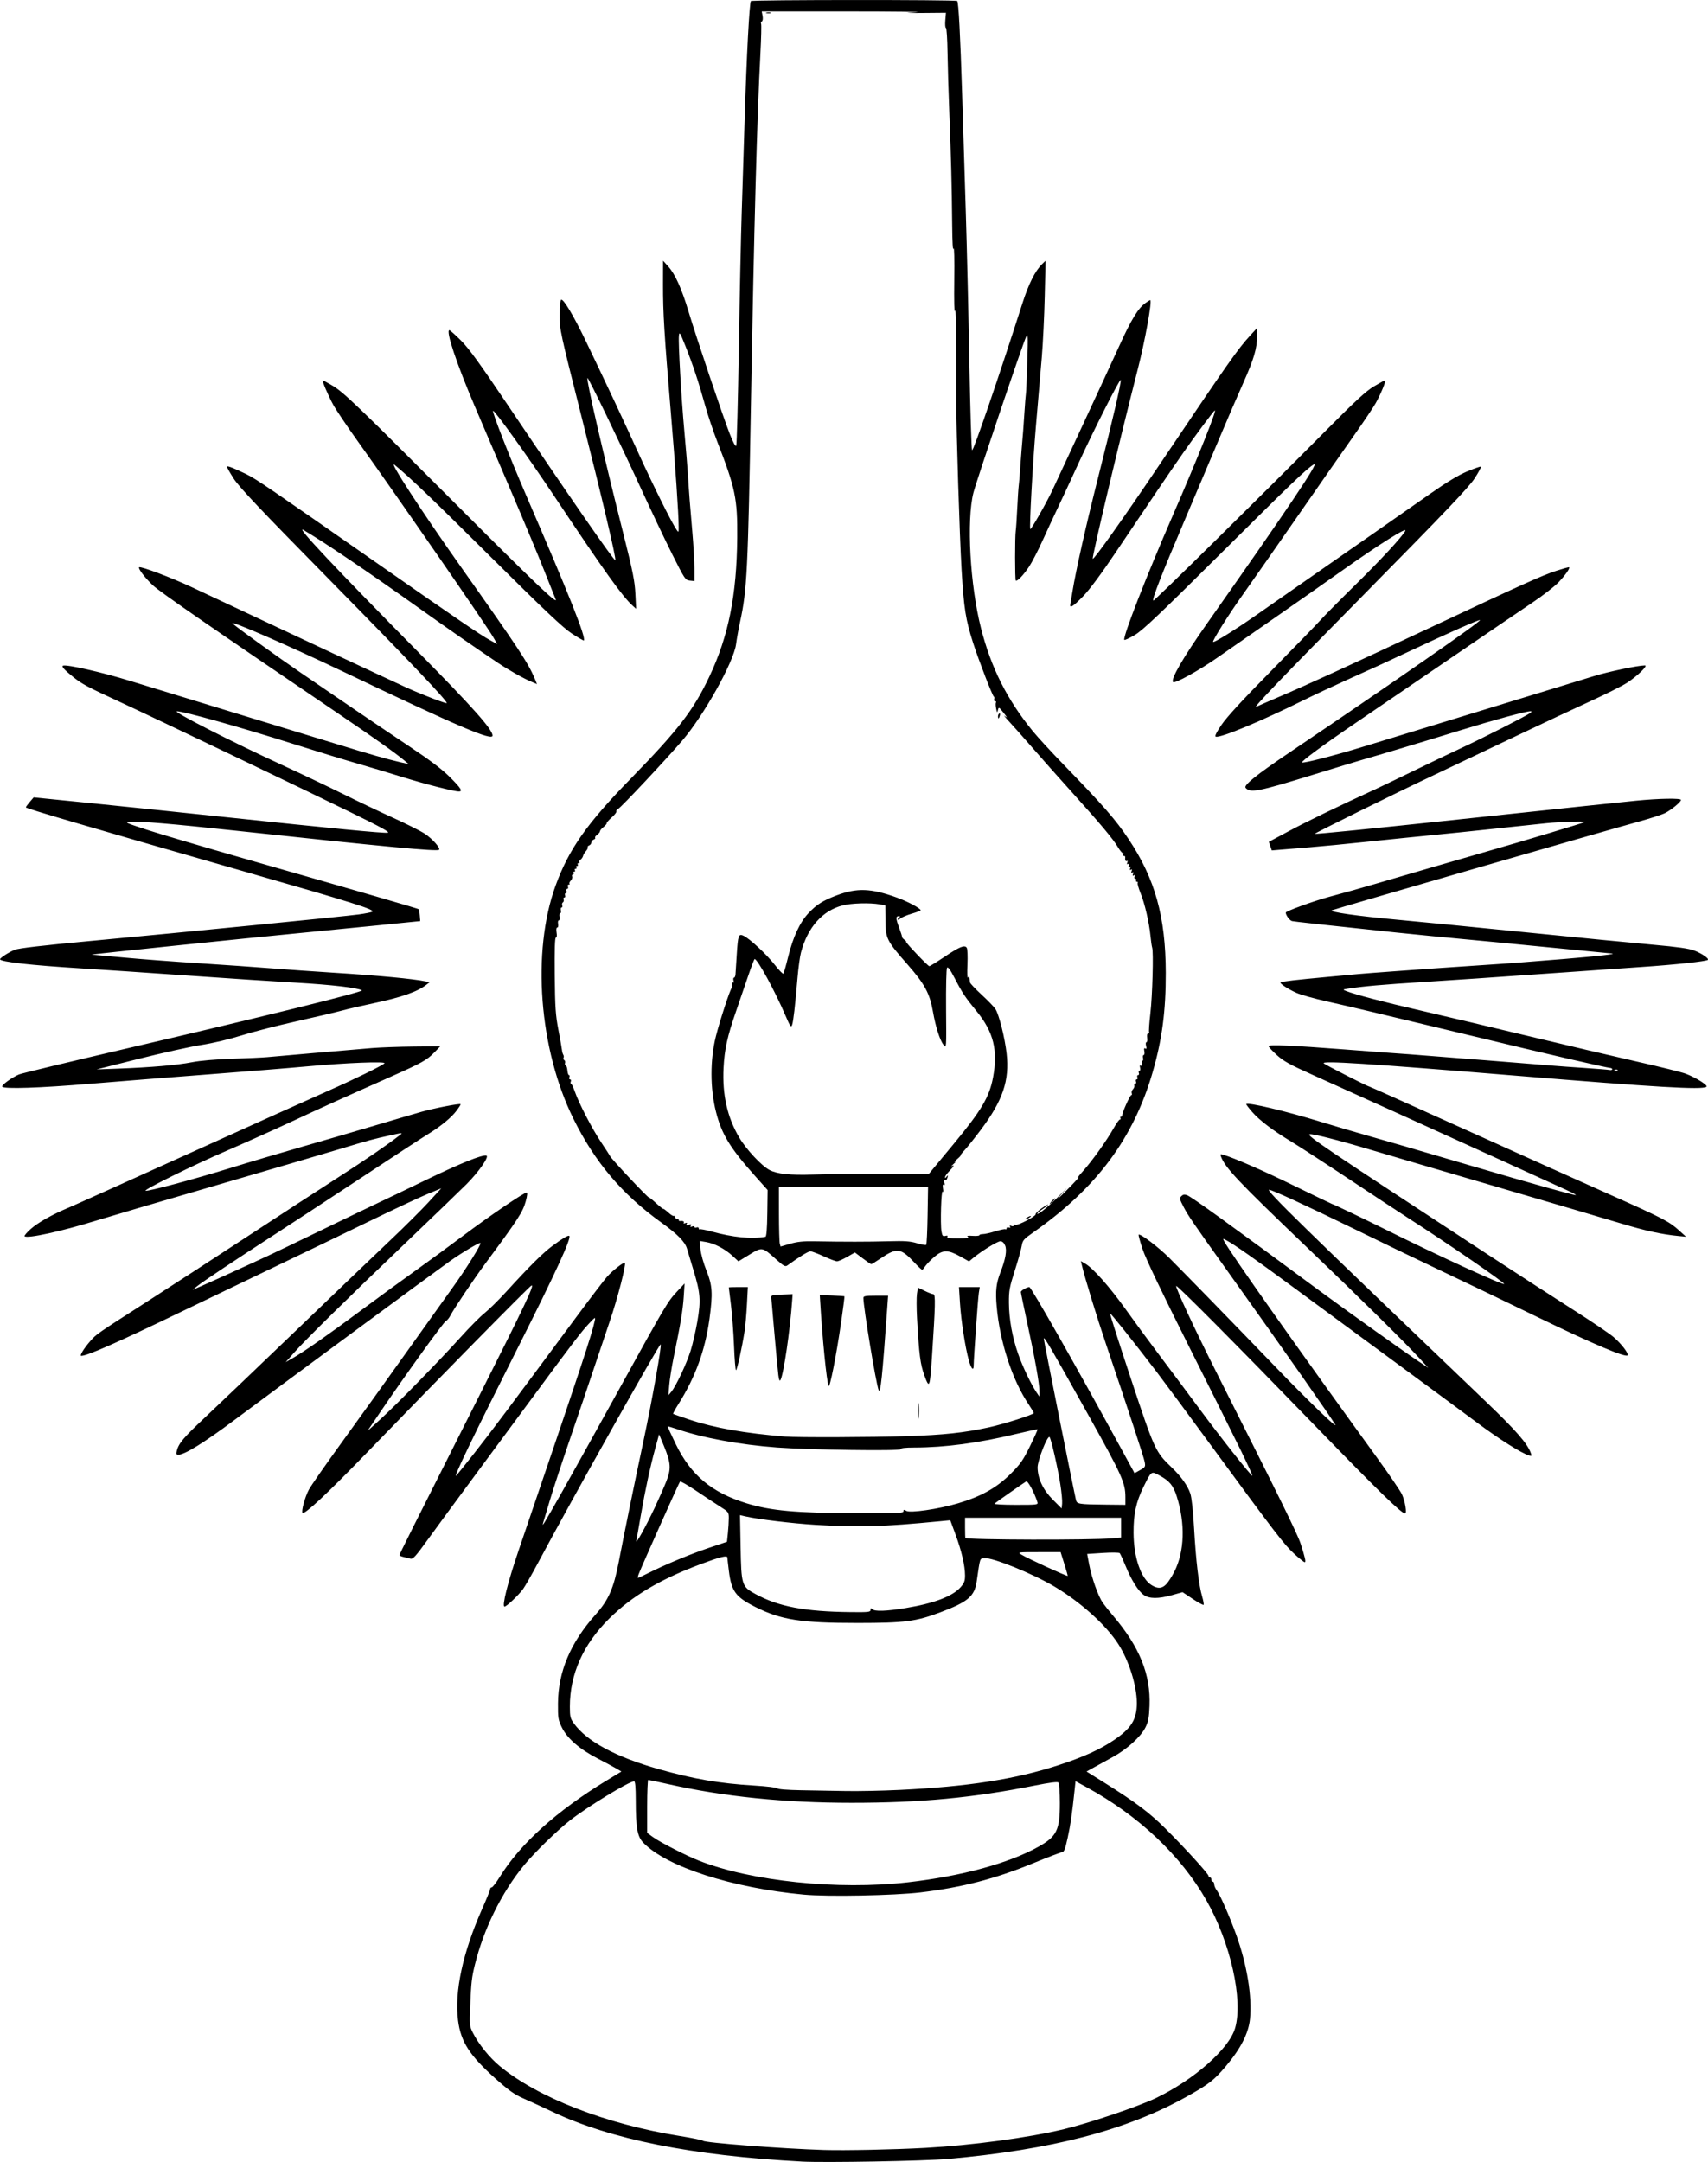 <?xml version="1.0" encoding="UTF-8"?>
<svg version="1.1" viewBox="0 0 1272.4 1609.8" xmlns="http://www.w3.org/2000/svg">
<path transform="translate(2.668 -164.4)" d="m594.66 1773.9c-81.582-4.323-142.7-16.557-186.26-37.284-6.969-3.316-16.419-7.656-21-9.644-6.627-2.877-10.84-5.846-20.624-14.537-19.539-17.356-26.177-27.625-28.203-43.628-2.737-21.628 3.503-50.5 17.95-83.049 3.262-7.349 5.938-13.963 5.946-14.696 9e-3 -0.733 0.544-1.333 1.192-1.333 0.647 0 3.323-3.48 5.947-7.733 15.21-24.659 42.628-49.378 79.711-71.865l10.936-6.632-3.463-2.072c-1.905-1.14-8.396-4.623-14.424-7.741-13.434-6.948-22.468-14.814-26.516-23.087-2.688-5.494-2.927-6.989-2.847-17.833 0.175-23.72 9.265-45.161 28.081-66.237 9.602-10.756 13.417-19.443 17.217-39.215 4.339-22.572 11.379-57.002 18.465-90.307 6.536-30.719 13.786-71.545 12.706-71.545-1.303 0-66.259 115.65-91.061 162.13-4.852 9.093-10.005 18.118-11.45 20.055-3.613 4.841-12.26 13.012-13.772 13.012-2.126 0 2.393-18.053 10.415-41.6 47.715-140.06 54.426-160.29 56.788-171.2 0.662-3.058 0.463-2.956-4.488 2.295-5.423 5.751-12.493 14.996-39.851 52.105-9.082 12.32-28.252 38.24-42.599 57.6-14.347 19.36-31.051 42.079-37.121 50.486-9.44 13.075-11.362 15.193-13.289 14.641-1.239-0.355-3.573-0.933-5.186-1.286-1.613-0.353-2.933-0.971-2.933-1.373 0-0.729 7.345-15.389 60.959-121.67 32.635-64.691 40.093-80.495 37.276-78.988-1.951 1.044-69.697 69.846-123.26 125.19-28.254 29.189-45.74 45.52-47.188 44.072-1.128-1.127 1.749-11.757 4.674-17.273 1.536-2.895 12.716-18.944 24.845-35.664 12.129-16.72 33.328-46.24 47.108-65.6 13.78-19.36 29.387-41.2 34.683-48.533 10.227-14.162 22.058-33.073 21.217-33.914-0.662-0.662-14.188 7.388-22.975 13.672-13.703 9.801-125.21 91.975-160.53 118.31-22.603 16.849-36.88 25.665-41.561 25.665-1.507 0-1.728-0.57-1.138-2.933 1.391-5.574 5.044-9.884 21.173-24.982 8.906-8.337 39.473-37.519 67.926-64.85 28.453-27.33 60.133-57.652 70.4-67.382 10.267-9.729 22.908-22.31 28.091-27.958l9.425-10.268-10.491 4.344c-5.77 2.389-25.131 11.453-43.024 20.142-17.893 8.689-44.053 21.302-58.133 28.029-14.08 6.727-51.04 24.482-82.133 39.455-47.587 22.916-70.019 32.802-74.431 32.802-1.413 0 2.022-5.645 6.589-10.829 4.826-5.477 3.937-4.859 43.842-30.465 15.547-9.976 48.667-31.486 73.6-47.801 24.933-16.315 55.413-36.131 67.733-44.035 19.656-12.611 36.812-24.369 45.333-31.068 2.654-2.087 2.623-2.087-6.561-0.085-12.838 2.798-15.747 3.588-39.305 10.684-11.44 3.446-53.2 15.687-92.8 27.203s-78.897 23.073-87.327 25.681c-25.922 8.021-51.404 13.579-53.297 11.624-0.39-0.403 1.684-2.847 4.608-5.432 5.475-4.839 16.129-10.823 28.283-15.886 3.813-1.588 44.613-19.935 90.667-40.771 46.053-20.836 91.795-41.421 101.65-45.746 19.43-8.528 41.178-19.126 42.885-20.899 1.527-1.586-28.738-0.388-57.6 2.28-12.907 1.193-46.027 3.875-73.6 5.96-27.573 2.085-67.085 5.215-87.803 6.955-37.654 3.163-64.591 4.049-65.756 2.163-0.697-1.128 7.237-6.894 12.527-9.105 1.913-0.799 38.748-9.666 81.855-19.705 100.24-23.342 175.23-41.869 173.58-42.884-3.114-1.924-22.702-4.2-49.339-5.733-15.84-0.911-52.08-3.293-80.533-5.293s-64.213-4.407-79.467-5.348c-37.256-2.3-60.28-4.89-60.259-6.78 0.011-1.04 6.423-5.171 10.961-7.061 2.731-1.138 20.649-3.228 55.467-6.472 72.475-6.751 190.61-18.421 200.77-19.832 4.693-0.652 9.185-1.534 9.982-1.96 2.83-1.512-12.848-6.438-99.688-31.321-112.68-32.288-158.3-45.684-158.27-46.472 0.016-0.348 1.336-2.162 2.933-4.029l2.905-3.396 41.067 4.133c22.587 2.273 68.427 7.028 101.87 10.565 79.65 8.426 117.22 12.045 120.73 11.63 2.166-0.255-4.354-3.871-26.939-14.938-35.017-17.159-145.58-70.013-171.66-82.064-25.329-11.701-28.949-13.63-35.674-19.006-6.567-5.25-8.924-7.889-7.502-8.401 2.883-1.037 29.256 4.968 50.11 11.41 13.2 4.078 48.72 14.937 78.933 24.132 30.213 9.195 64.053 19.522 75.2 22.95 24.068 7.401 36.989 11.093 46.367 13.248l6.901 1.585-3.167-2.645c-6.896-5.759-21.883-16.407-48.447-34.418-96.764-65.608-133.5-90.998-138.91-96.004-5.627-5.208-11.271-12.568-10.333-13.473 1.063-1.025 24.331 7.759 39.634 14.962 52.172 24.557 151.01 70.75 160.22 74.879 12.258 5.496 29.333 12.02 29.333 11.208 0-2.062-27.699-31.178-86.093-90.496-53.339-54.182-68.542-70.234-72.765-76.826-2.936-4.583-5.129-8.541-4.874-8.796 0.605-0.605 5.696 1.422 14.763 5.876 7.194 3.534 16.412 9.82 102.29 69.753 54.097 37.752 71.748 49.762 78.79 53.611l5.52 3.017-2.983-5.15c-5.132-8.862-71.006-104.09-101.37-146.54-7.786-10.885-15.847-22.885-17.914-26.667-3.799-6.952-8.522-18.076-7.673-18.076 0.253 0 3.474 1.766 7.156 3.924 8.151 4.777 19.157 15.334 91.552 87.819 57.864 57.935 76.678 75.896 74.745 71.352-0.6-1.409-4.504-11.202-8.677-21.762s-14.68-35.76-23.349-56c-8.67-20.24-21.301-49.76-28.069-65.6-13.757-32.196-22.064-57.067-19.06-57.067 0.479 0 4.337 3.447 8.575 7.659 5.865 5.83 14.233 17.358 35.037 48.267 44.718 66.437 79.194 116.17 79.985 115.38 0.854-0.854-9.934-46.61-25.55-108.37-15.451-61.105-16.046-63.859-15.99-73.999 0.032-5.793 0.516-10.991 1.077-11.551 1.47-1.47 9.301 11.578 18.693 31.15 16.635 34.663 27.679 58.179 39.129 83.315 10.979 24.101 24.76 51.754 28.337 56.861 1.419 2.026 1.516 1.894 1.501-2.072-0.037-10.015-2.404-44.63-5.835-85.304-4.88-57.85-5.891-74.392-5.838-95.448l0.044-17.618 3.834 4.267c5.19 5.776 9.966 16.365 15.152 33.6 5.923 19.681 25.635 78.187 30.636 90.926 2.602 6.629 4.369 9.874 4.88 8.962 0.44-0.787 1.304-33.063 1.921-71.726 0.616-38.663 1.591-84.455 2.166-101.76 0.575-17.307 1.567-48.747 2.205-69.867 1.387-45.953 3.535-86.64 4.634-87.738 0.997-0.997 152.71-1.062 153.7-0.065 1.005 1.005 2.298 25.479 3.652 69.137 0.628 20.24 1.853 59.6 2.722 87.467 0.869 27.867 2.084 78.941 2.699 113.5 0.616 34.557 1.511 63.532 1.99 64.388 0.77 1.376 19.66-53.722 37.53-109.46 4.593-14.326 9.445-24.015 14.501-28.955l2.729-2.667-0.622 26.667c-0.342 14.667-1.335 35.067-2.207 45.333-0.871 10.267-2.821 33.067-4.333 50.667-2.435 28.348-5.058 76.194-4.231 77.157 0.559 0.65 12.34-20.059 16.468-28.948 2.233-4.808 12.333-26.502 22.445-48.209 10.112-21.707 22.386-48.26 27.275-59.008 9.039-19.871 14.185-28.316 19.605-32.175 1.661-1.183 3.26-2.15 3.553-2.15 1.644 0-3.814 30.256-9.333 51.733-13.221 51.452-34.268 140.02-33.461 140.82 0.839 0.827 22.651-29.863 48.703-68.529 52.941-78.572 59.223-87.512 68.805-97.929l4.871-5.295 0.027 5.867c0.041 9.108-2.382 17.321-10.394 35.219-4.066 9.083-11.835 27.075-17.264 39.981-5.43 12.907-17.44 41.227-26.691 62.933-16.655 39.082-24.004 57.945-22.977 58.972 0.554 0.554 79.631-77.314 128.59-126.63 21.964-22.121 29.953-29.474 35.795-32.945 4.136-2.457 7.846-4.468 8.243-4.468 1.055 0-3.153 10.27-6.992 17.067-1.823 3.227-8.92 13.787-15.772 23.467-6.852 9.68-26.124 37.28-42.827 61.333-16.703 24.053-34.989 50.213-40.635 58.133-10.282 14.423-22.576 33.999-21.825 34.751 0.712 0.712 15.909-8.681 30.671-18.959 76.938-53.567 115.4-80.378 130.81-91.188 12.456-8.737 21.26-14.069 27.644-16.741 5.152-2.157 9.78-3.784 10.283-3.616s-1.6 4.141-4.675 8.83c-4.386 6.688-21.571 24.727-79.76 83.726-64.698 65.599-86.757 88.592-82.703 86.206 0.587-0.345 7.547-3.385 15.467-6.754 21.509-9.15 54.307-24.152 112.8-51.594 70.694-33.166 84.559-39.41 95.197-42.871 4.985-1.622 9.224-2.789 9.42-2.593 0.784 0.784-2.571 5.589-7.716 11.053-2.989 3.174-11.915 10.109-19.835 15.41s-34.8 23.563-59.733 40.581c-24.933 17.018-56.613 38.605-70.4 47.971-25.482 17.311-42.015 29.463-41.198 30.28 0.864 0.864 24.794-5.311 46.532-12.006 12.027-3.704 52.587-16.104 90.133-27.555 37.547-11.451 73.787-22.538 80.533-24.638 10.642-3.312 33.072-8.025 38.189-8.025 2.567 0-5.484 7.823-13.272 12.897-3.611 2.353-15.854 8.509-27.208 13.682-11.354 5.173-36.243 16.84-55.309 25.928-19.067 9.088-47.387 22.53-62.933 29.872-28.228 13.33-87.655 42.641-87.183 43.001 0.457 0.348 41.201-3.696 96.783-9.608 103.73-11.032 127.5-13.541 142.4-15.032 17.055-1.706 33.6-1.994 33.6-0.585 0 1.489-7.067 7.33-11.773 9.73-2.336 1.192-11.322 4.109-19.97 6.482-26.643 7.313-226.84 65.152-228.34 65.971-2.306 1.255 18.597 4.249 49.417 7.078 15.84 1.454 59.52 5.735 97.067 9.514 37.547 3.779 79.461 7.865 93.144 9.079 17.965 1.595 26.411 2.796 30.4 4.323 5.562 2.129 11.087 5.923 10.085 6.925-1.093 1.093-24.447 3.606-48.829 5.254-13.787 0.932-48.347 3.347-76.8 5.368-28.453 2.021-67.093 4.643-85.867 5.827-31.204 1.968-44.863 3.171-56.533 4.98-4.075 0.632-4.147 0.708-1.6 1.703 7.043 2.752 26.876 7.951 56 14.679 17.6 4.066 53.84 12.647 80.533 19.071 26.693 6.423 62.65 14.87 79.905 18.771s33.75 7.997 36.656 9.101c7.903 3.003 17.006 8.778 15.422 9.785-3.575 2.271-36.261 0.361-141.05-8.241-111.75-9.174-146.04-11.376-144-9.245 1.048 1.093 32.881 17.288 33.983 17.288 0.31 0 33.11 14.697 72.89 32.659 39.78 17.962 87.927 39.598 106.99 48.078 38.592 17.165 43.528 19.727 50.888 26.407l5.112 4.64-5.333-0.505c-12.527-1.187-24.677-3.838-43.2-9.424-10.853-3.273-52.613-15.565-92.8-27.315-40.187-11.75-82.427-24.158-93.867-27.573-23.61-7.049-43.361-12.069-45.143-11.475-2.546 0.849 9.065 8.685 132.61 89.496 22 14.39 50.8 33.018 64 41.394s26.561 17.399 29.691 20.05c5.838 4.946 11.666 12.566 10.501 13.731-1.684 1.684-26.34-8.78-65.792-27.921-23.76-11.528-55.44-26.728-70.4-33.777s-45.2-21.608-67.2-32.354c-34.401-16.804-61.55-29.312-63.62-29.312-2.919 0 25.23 27.502 162.05 158.33 21.587 20.641 30.081 30.341 32.776 37.431 0.978 2.573 0.877 2.729-1.343 2.06-5.6-1.688-22.168-12.148-38.36-24.218-9.556-7.123-38.495-28.469-64.308-47.434-25.813-18.966-59.132-43.472-74.041-54.459-26.905-19.826-42.659-30.874-48.431-33.964-2.979-1.594-2.994-1.586-1.693 0.856 4.681 8.793 54.788 79.709 112.91 159.8 9.579 13.2 18.314 25.996 19.411 28.437 2.372 5.274 3.812 14.23 2.288 14.23-2.671 0-20.564-17.41-65.348-63.586-60.022-61.886-104.39-106.54-105.12-105.8-0.823 0.823 14.047 32.766 29.694 63.791 48.257 95.684 60.653 120.88 62.961 128 3.408 10.507 4.146 13.867 3.045 13.867-0.498 0-3.922-2.73-7.61-6.067-7.476-6.765-14.057-15.324-61.359-79.799-18.077-24.64-36.721-49.84-41.432-56-17.645-23.076-34.146-43.745-34.578-43.313-0.246 0.246 6.812 22.312 15.684 49.035 17.559 52.887 18.044 53.939 30.371 65.745 6.842 6.553 11.759 13.455 13.712 19.248 1.017 3.016 2.088 12.892 2.835 26.133 1.347 23.866 3.53 42.285 5.997 50.594 0.909 3.062 1.387 5.835 1.06 6.161-0.326 0.326-3.981-1.66-8.123-4.414l-7.529-5.007-7.751 2.175c-10.243 2.874-17.02 2.839-21.16-0.109-4.171-2.97-9.233-11.06-13.587-21.716-1.918-4.693-3.865-8.937-4.328-9.431-0.463-0.494-6.105-0.556-12.539-0.139l-11.697 0.758 1.516 8.029c1.832 9.704 6.736 23.494 10.044 28.244 1.33 1.91 4.864 6.352 7.853 9.872 19.716 23.214 27.938 43.59 27.032 66.987-0.343 8.865-0.904 11.837-3.026 16.049-3.531 7.007-13.696 16.224-24.297 22.031-4.82 2.64-11.202 6.152-14.184 7.806l-5.421 3.006 13.954 8.728c22.639 14.16 32.948 21.924 44.876 33.794 14.483 14.414 32.015 33.646 32.015 35.12 0 0.631 0.48 1.147 1.067 1.147s1.067 0.72 1.067 1.6 0.48 1.6 1.067 1.6c0.587 0 1.067 0.895 1.067 1.989 0 1.094 0.874 3.134 1.943 4.533 2.396 3.137 9.574 19.541 14.445 33.011 8.023 22.189 11.902 45.839 10.272 62.643-1.033 10.654-6.939 22.24-17.964 35.24-8.994 10.605-12.684 13.462-29.496 22.831-44.709 24.918-100.23 39.368-177.6 46.222-17.465 1.547-91.477 2.886-108.8 1.968zm91.733-10.148c34.999-1.93 77.02-7.586 103.47-13.926 18.873-4.524 55.319-16.843 68.496-23.151 28.458-13.624 54.592-36.657 59.07-52.061 6.139-21.118-3.373-63.575-21.31-95.11-19.016-33.434-50.55-63.196-89.373-84.35l-8.184-4.459-0.645 6.184c-1.863 17.844-3.096 26.369-5.202 35.962-1.948 8.874-2.666 10.618-4.454 10.826-1.172 0.136-10.532 3.7-20.798 7.92-28.753 11.818-53.206 18.173-84.267 21.899-19.661 2.359-69.393 3.307-87.048 1.659-53.696-5.01-102.48-20.81-119.68-38.759-4.357-4.548-5.488-10.994-5.519-31.457-0.015-9.755-0.394-14.133-1.223-14.133-3.739 0-34.587 18.791-47.865 29.158-9.355 7.303-26.578 24.095-34.095 33.242-16.699 20.32-30.034 47.283-36.665 74.133-2.337 9.461-2.751 13.111-3.468 30.524-0.598 14.534-0.528 15.239 2.028 20.282 4.228 8.344 12.289 18.332 19.858 24.605 28.396 23.537 79.304 43.339 133.91 52.086 9.368 1.501 17.288 3.113 17.6 3.582 1.004 1.51 59.15 5.961 90.167 6.902 15.402 0.467 52.332-0.298 75.2-1.56zm-12.8-197.77c40.146-4.569 75.385-14.184 97.6-26.629 13.376-7.493 15.738-12.365 15.71-32.394-0.011-7.915-0.488-14.703-1.073-15.288-0.693-0.693-6.659 0.066-17.445 2.22-45.878 9.161-85.513 12.903-136.64 12.903-49.964 0-95.389-4.632-136.81-13.95-7.618-1.714-14.218-3.116-14.667-3.116-0.449 0-0.816 8.877-0.816 19.727v19.727l4.383 3.175c5.347 3.873 24.508 13.681 34.168 17.488 39.01 15.376 103.5 22.066 155.58 16.138zm-6.4-68.772c51.178-2.466 86.171-7.894 118.4-18.366 18.354-5.963 30.582-11.443 40.995-18.372 13.479-8.969 17.683-15.646 17.656-28.044-0.028-12.922-5.948-31.677-13.863-43.924-9.216-14.259-28.313-31.41-47.771-42.904-16.326-9.643-45.836-21.584-51.882-20.993-3.589 0.351-3.168-0.903-5.794 17.252-1.619 11.191-6.423 15.284-27.074 23.065-18.227 6.869-26.526 7.941-61.6 7.957-42.241 0.02-57.092-2.3-76.143-11.894-14.845-7.476-17.909-11.648-19.805-26.966-0.615-4.971-1.119-9.411-1.119-9.867 0-1.815-5.088-0.585-19.017 4.597-30.995 11.53-51.884 23.914-69.095 40.964-19.307 19.126-29.221 41.318-29.221 65.406 0 7.561 0.309 8.845 3.037 12.611 9.654 13.327 31.026 24.847 62.907 33.909 26.079 7.412 45.411 10.745 71.331 12.298 9.169 0.549 16.962 1.492 17.336 2.098 0.409 0.661 7.477 1.218 17.701 1.395 9.361 0.162 24.461 0.426 33.554 0.588 9.093 0.162 26.853-0.204 39.467-0.811zm-21.333-134.1c0-1.41 0.284-1.529 1.28-0.533 1.853 1.853 10.245 1.576 24.853-0.82 21.176-3.473 34.966-8.714 40.994-15.58 2.673-3.044 3.27-4.65 3.255-8.757-0.027-7.257-2.523-18-7.042-30.301l-3.944-10.737-7.564 0.733c-42.853 4.154-60.32 4.66-92.898 2.692-17.022-1.028-42.892-4.149-52.089-6.284l-4.089-0.949 0.428 23.108c0.539 29.141 0.813 30.021 11.049 35.618 17.196 9.403 36.791 13.115 71.102 13.471 13.152 0.136 14.667-0.035 14.667-1.661zm220.43-19.253c1.501-1.613 4.156-5.755 5.9-9.203 7.588-15 8.236-35.789 1.75-56.13-2.561-8.03-5.356-11.414-12.763-15.445-6.288-3.422-5.999-3.631-12.076 8.713-5.433 11.036-7.372 20.049-7.3 33.932 0.096 18.448 5.521 34.145 13.476 38.996 4.653 2.837 7.8 2.591 11.013-0.863zm-386-8.135c12.793-6.423 31.5-14.203 45.217-18.805l13.411-4.499 0.673-6.437c0.37-3.54 0.673-8.519 0.673-11.064 0-4.516-0.161-4.729-6.667-8.839-3.667-2.317-11.688-7.599-17.824-11.739-6.137-4.14-11.48-7.171-11.874-6.737-0.718 0.791-28.658 63.329-30.74 68.805-0.61 1.604-0.869 2.917-0.576 2.917 0.293 0 3.762-1.621 7.707-3.602zm309.92-6.834-2.742-8.764h-16.138c-16.054 0-16.121 0.014-12.938 1.94 4.914 2.973 33.726 16.173 34.347 15.735 0.117-0.083-1.021-4.094-2.529-8.915zm-305.15-41.831c2.91-6.16 6.729-14.8 8.487-19.2 3.902-9.767 3.647-14.068-1.582-26.705l-3.619-8.745-2.75 9.992c-3.844 13.968-7.687 31.772-10.905 50.525-1.51 8.8-2.989 17.2-3.286 18.667-0.695 3.429 6.842-10.114 13.654-24.533zm340.8 22.808 6.667-0.578v-14.764h-116.27v7.467c0 4.107 0.12 7.532 0.267 7.611 2.671 1.447 93.166 1.665 109.33 0.264zm-410.15-34.008c7.311-12.907 26.139-46.747 41.84-75.2 35.45-64.243 37.143-67.104 44.106-74.509l5.663-6.024-0.635 9.871c-0.634 9.856-2.336 20.106-7.443 44.828-1.488 7.205-2.986 16.565-3.328 20.8l-0.622 7.7 2.202-2.667c3.507-4.247 11.404-21.076 14.394-30.674 1.509-4.844 3.749-14.634 4.978-21.757 2.694-15.611 2.275-20.992-2.979-38.236-2.055-6.747-4.194-13.861-4.753-15.809-1.465-5.11-7.053-10.798-19.162-19.503-29.255-21.032-49.427-44.832-65.451-77.222-25.624-51.794-31.196-124.41-13.32-173.59 9.864-27.138 23.218-46.135 56.052-79.739 35.453-36.284 46.655-50.824 58.584-76.039 14.229-30.077 20.34-60.566 20.704-103.3 0.248-29.001-1.39-36.899-14.784-71.324-3.082-7.92-7.194-20.16-9.137-27.2-4.647-16.829-9.162-30.441-14.668-44.224-4.094-10.249-4.524-10.912-4.854-7.509-0.54 5.557 1.787 46.261 4.079 71.34 1.105 12.096 2.295 26.553 2.644 32.127 0.921 14.718 1.471 21.859 3.244 42.133 0.872 9.973 1.588 22.364 1.591 27.534l5e-3 9.401-3.438-0.334c-3.315-0.322-3.783-1.021-13.067-19.541-5.296-10.564-15.798-32.644-23.34-49.067-15.56-33.886-39.257-82.847-39.823-82.28-1.071 1.071 11.21 54.361 26.953 116.95 6.792 27.004 8.274 34.437 8.721 43.733l0.539 11.2-2.385-2.133c-7.791-6.967-20.676-24.965-59.196-82.679-19.621-29.398-44.108-63.466-44.986-62.588-0.827 0.827 12.427 34.627 24.755 63.133 32.069 74.15 44.716 105.97 42.857 107.83-0.222 0.222-4.21-2.072-8.863-5.097-6.586-4.282-20.039-16.99-60.727-57.368-44.58-44.24-59.159-58.193-71.319-68.257-5.296-4.383 19.87 34.316 49.915 76.757 42.502 60.038 49.573 70.744 54.442 82.425l1.678 4.025-4.025-1.678c-6.092-2.54-17.019-8.703-25.358-14.304-18.814-12.637-33.998-23.177-59.2-41.093-38.664-27.486-69.817-48.531-85.333-57.644-6.726-3.95 22.853 27.489 86.357 91.788 39.953 40.454 54.443 56.762 54.443 61.274 0 4.21-25.871-6.854-110.93-47.442-41.188-19.653-86.002-39.141-82.667-35.949 2.872 2.749 33.714 25.01 50.457 36.42 10.382 7.075 27.997 19.088 39.143 26.695 11.147 7.607 30.107 20.389 42.133 28.404 15.456 10.3 24.29 16.993 30.133 22.83 8.262 8.253 9.745 10.65 6.59 10.65-3.646 0-25.369-5.554-42.056-10.752-9.68-3.015-24.8-7.545-33.6-10.066-8.8-2.521-29.901-8.978-46.891-14.35-40.4-12.772-82.831-24.667-87.509-24.532-3.5 0.101 40.229 22.413 77.925 39.76 14.699 6.764 35.339 16.573 45.867 21.798 10.528 5.225 27.301 13.203 37.275 17.728 9.973 4.525 20.611 9.867 23.64 11.869 5.652 3.737 11.865 10.727 10.632 11.96-1.393 1.393-39.598-2.19-150.01-14.068-49.441-5.319-72.864-7.302-80-6.772-4.508 0.335-3.76 0.696 12.267 5.925 9.387 3.063 42.987 12.982 74.667 22.043 86.802 24.826 127.57 36.668 128.12 37.216 0.144 0.144 0.416 2.176 0.606 4.517l0.345 4.256-33.6 3.375c-18.48 1.856-44.4 4.41-57.6 5.675-39.901 3.822-155.32 15.776-153.53 15.9 0.918 0.064 11.732 1.058 24.03 2.209 12.299 1.151 37.468 3.061 55.931 4.245 18.463 1.184 42.69 2.88 53.836 3.768 11.147 0.889 31.787 2.343 45.867 3.231 34.109 2.152 59.805 4.568 69.095 6.496l2.962 0.615-2.428 1.896c-6.745 5.266-18.564 9.375-39.995 13.905-8.342 1.763-18.662 4.161-22.933 5.33s-19.526 4.758-33.9 7.978c-14.373 3.22-32.853 7.98-41.067 10.578-8.871 2.806-20.931 5.66-29.707 7.031-8.126 1.269-29.006 5.884-46.4 10.257l-31.626 7.95 16-0.591c24.401-0.902 43.735-2.569 54.933-4.738 6.309-1.222 17.782-2.212 30.4-2.626 11.147-0.365 22.667-0.896 25.6-1.18 6.658-0.645 63.304-5.53 78.4-6.761 6.16-0.502 20.076-1 30.925-1.105l19.725-0.192-4.259 4.398c-5.707 5.893-9.457 7.984-33.116 18.469-35.235 15.615-50.519 22.529-74.609 33.75-12.907 6.012-34.027 15.478-46.933 21.035-24.757 10.66-62.475 29.254-60.606 29.877 1.815 0.605 36.503-8.674 62.465-16.708 13.343-4.129 37.823-11.388 54.4-16.13 16.577-4.743 41.181-11.917 54.674-15.943 13.493-4.026 28.853-8.54 34.133-10.03 9.538-2.693 28.271-6.315 28.983-5.604 0.204 0.204-1.258 2.506-3.25 5.115-3.679 4.819-11.252 11.092-19.779 16.386-7.099 4.407-22.653 14.565-60.353 39.415-18.773 12.374-43.392 28.489-54.709 35.811-30.325 19.621-53.891 35.322-57.966 38.621l-3.592 2.908 7.467-3.267c7.85-3.434 22.638-10.12 35.2-15.914 4.107-1.894 10.347-4.765 13.867-6.38s21.52-10.252 40-19.194c18.48-8.941 37.68-18.166 42.667-20.498 4.987-2.333 20.827-9.923 35.2-16.867 25.137-12.145 41.115-18.578 44.436-17.889 2.455 0.509-5.535 12.034-14.731 21.251-4.322 4.331-23.932 23.235-43.579 42.008-45.373 43.355-76.231 73.681-84.62 83.161l-6.573 7.428 5.333-3.049c8.527-4.875 27.051-17.831 51.733-36.182 12.613-9.378 30.373-22.341 39.467-28.807 9.093-6.466 25.054-18.156 35.469-25.977 19.47-14.622 45.479-32.306 47.515-32.306 0.745 0 0.498 2.345-0.703 6.676-2.193 7.91-5.789 13.435-30.015 46.124-8.495 11.462-23.506 33.786-26.037 38.722-0.993 1.937-2.506 3.79-3.361 4.118-1.601 0.614-30.436 40.57-48.372 67.027l-10.124 14.933 9.656-8.771c12.212-11.093 44.163-43.754 59.804-61.134 6.581-7.312 14.648-15.429 17.928-18.037 3.28-2.608 10.583-9.808 16.228-16 17.317-18.992 27.172-28.762 34.412-34.114 7.533-5.569 11.652-7.981 12.382-7.251 1.66 1.66-10.25 27.535-38.162 82.907-34.236 67.917-49.063 98.736-45.928 95.467 0.562-0.587 6.649-8.187 13.525-16.889 11.574-14.647 25.85-33.686 75.558-100.77 10.436-14.083 20.833-27.717 23.105-30.298 4.044-4.595 12.508-11.182 13.286-10.34 1.1 1.191-5.344 26.181-11.113 43.092-3.602 10.56-9.095 26.88-12.208 36.267-3.112 9.387-10.684 31.707-16.825 49.6-6.141 17.893-13.171 39.253-15.623 47.467-2.451 8.213-4.743 15.893-5.093 17.067-1.079 3.62 0.038 1.8 13.747-22.4zm254.68 13.858c0-1.317 0.37-1.378 2.04-0.335 2.863 1.788 24.069-1.289 38.57-5.596 17.241-5.121 28.684-11.499 38.979-21.728 7.505-7.456 9.452-10.221 14.647-20.797 3.295-6.709 5.835-12.354 5.645-12.544-0.191-0.191-7.341 1.34-15.889 3.401-27.998 6.75-53.092 10.107-75.724 10.131-7.171 0.011-10.4 0.395-10.4 1.248 0 1.435-68.292 0.487-92.129-1.279-27.643-2.048-55.553-7.201-74.713-13.793-3.47-1.194-6.445-2.034-6.612-1.867s2.527 6.115 5.988 13.217c11.222 23.032 26.729 35.987 52.618 43.958 18.14 5.585 36.543 7.255 82.048 7.447 30.493 0.128 34.933-0.058 34.933-1.462zm116.85-20.114c-1.962-12.449-6.85-33.87-8.018-35.138-1.493-1.621-9.03 17.545-8.937 22.727 0.148 8.267 4.17 16.686 11.428 23.925l6.493 6.475 0.369-3.59c0.203-1.974-0.398-8.454-1.335-14.4zm-17.128 13.153c-2.205-6.949-7.101-15.982-8.286-15.288-1.992 1.167-22.498 15.517-23.649 16.549-0.563 0.504 6.465 0.908 15.805 0.908 16.428 0 16.803-0.05 16.13-2.17zm65.612-3.473c0-10.784-2.429-16.167-27.773-61.557-28.553-51.136-33.013-58.76-33.021-56.447-4e-3 1.387 22.178 112.49 23.981 120.11 0.691 2.922 2.307 3.175 21.613 3.377l15.2 0.16zm86.717-33.401c-4.543-9.326-22.238-44.796-39.323-78.823-19.982-39.798-32.303-65.601-34.539-72.334-1.911-5.757-3.256-10.687-2.987-10.956 1.1-1.1 14.695 9.173 22.697 17.151 11.741 11.705 49.191 50.13 79.669 81.74 23.423 24.294 46.209 46.29 44.058 42.532-3.336-5.83-37.215-54.102-81.539-116.18-24.483-34.289-27.965-39.375-31.261-45.654-3.166-6.032-3.329-6.786-1.805-8.31 1.256-1.256 2.333-1.427 4.292-0.682 3.547 1.349 31.204 21.299 98.554 71.093 16.974 12.55 62.559 45.061 72.533 51.732l8.533 5.707-6.933-7.537c-11.182-12.156-43.641-44.128-84.264-83.002-50.862-48.671-60.142-58.493-63.274-66.97-0.597-1.616-0.319-1.816 1.678-1.209 8.882 2.7 29.97 11.93 53.43 23.384 15.052 7.349 27.557 13.362 27.789 13.362 0.669 0 23.283 10.789 39.041 18.626 38.657 19.226 88.076 41.92 89.087 40.909 0.771-0.771-42.241-30.335-70.954-48.769-6.747-4.331-26.907-17.588-44.8-29.458-17.893-11.871-37.093-24.335-42.667-27.698-14.037-8.471-23.722-15.806-29.316-22.201-2.613-2.987-4.582-5.6-4.375-5.807 1.445-1.445 29.453 5.194 55.025 13.044 10.267 3.152 26.587 7.963 36.267 10.691 15.553 4.384 32.775 9.392 76.8 22.332 44.081 12.957 76.946 22.14 77.446 21.639 0.223-0.223-2.832-1.876-6.787-3.673-3.956-1.798-26.392-12.008-49.859-22.69-48.997-22.303-111.56-50.615-140.27-63.48-16.109-7.219-20.86-9.863-25.867-14.397-3.373-3.055-6.133-6.035-6.133-6.621 0-1.289 18.322-0.5 56 2.413 14.667 1.134 30.267 2.312 34.667 2.618 4.4 0.306 11.12 0.79 14.933 1.075 13.86 1.037 100.96 7.95 106.67 8.466 3.227 0.292 13.547 1.038 22.933 1.658 9.387 0.62 17.907 1.306 18.933 1.525 1.027 0.219 1.867-0.037 1.867-0.569 0-0.532-0.722-0.967-1.605-0.967-0.882 0-13.962-2.863-29.067-6.363-25.116-5.819-38.562-9.014-83.462-19.827-8.507-2.049-22.427-5.382-30.933-7.407-8.507-2.025-23.44-5.602-33.186-7.95s-25.332-5.973-34.635-8.057c-9.304-2.084-19.474-4.96-22.601-6.392-6.395-2.928-12.37-6.902-11.574-7.698 0.652-0.652 11.856-1.957 34.796-4.051 9.68-0.884 20-1.845 22.933-2.135 2.933-0.29 15.413-1.251 27.733-2.135s25.76-1.852 29.867-2.153c4.107-0.3 18.267-1.26 31.467-2.133 27.293-1.805 28.287-1.879 64.533-4.84 24.9-2.034 40.04-3.78 35.278-4.069-1.131-0.069-16.25-1.547-33.6-3.286-17.35-1.739-39.705-3.922-49.678-4.852-9.973-0.93-22.933-2.159-28.8-2.732-5.867-0.572-15.707-1.51-21.867-2.085s-17.92-1.756-26.133-2.626c-59.421-6.296-76.007-8.113-77.95-8.54-1.747-0.384-4.716-4.365-4.716-6.324 0-1.077 21.221-8.779 32.533-11.808 11.973-3.206 25.071-6.878 34.133-9.57 13.746-4.083 73.683-21.496 86.933-25.256 20.552-5.832 68.793-20.325 69.312-20.823 0.784-0.753-18.581-0.157-28.778 0.886-4.987 0.51-22.267 2.343-38.4 4.074-16.133 1.73-37.253 3.904-46.933 4.831-9.68 0.926-30.8 3.071-46.933 4.766-16.133 1.695-35.813 3.602-43.733 4.237-7.92 0.636-17.58 1.423-21.468 1.749l-7.068 0.594-2.222-6.374 14.045-7.513c14.646-7.835 36.773-18.551 65.779-31.855 3.227-1.48 16.187-7.711 28.8-13.847 12.613-6.136 28.693-13.825 35.733-17.088 14.77-6.845 46.51-22.96 49.904-25.337 1.718-1.203 1.877-1.614 0.626-1.614-3.315 0-27.53 6.599-52.663 14.351-25.171 7.764-59.434 18.056-73.067 21.948-3.813 1.089-20.373 6.122-36.8 11.185-40.274 12.413-46.292 13.569-49.643 9.532-1.587-1.912 7.881-9.552 32.043-25.855 81.369-54.903 143.55-98.096 142.6-99.051-0.56-0.56-25.015 10.26-54.598 24.157-15.984 7.509-24.748 11.523-44.267 20.277-10.267 4.604-24.667 11.339-32 14.967-31.913 15.786-61.879 28.276-65.898 27.468-1.108-0.223 0.049-2.695 4.08-8.718 3.852-5.755 15.452-18.37 36.783-40 17.136-17.376 33.739-34.466 36.896-37.976 3.157-3.511 15.203-15.673 26.77-27.027 18.148-17.814 33.679-34.607 36.511-39.478 2.109-3.627-19.475 9.947-47.942 30.15-11.733 8.327-34.053 23.956-49.6 34.732-15.547 10.776-34.747 24.107-42.667 29.625-13.736 9.571-31.429 19.309-32.725 18.012-2.013-2.013 7.468-18.35 25.476-43.897 59.071-83.797 84.014-120.9 79.521-118.29-5.218 3.035-16.529 13.845-68.005 64.993-47.212 46.912-59.536 58.593-65.6 62.183-4.107 2.431-7.603 4.018-7.769 3.527-0.941-2.786 16.427-47.265 36.295-92.949 18.295-42.067 32.639-77.867 31.2-77.867-0.659 0-14.836 19.019-24.252 32.533-8.998 12.915-23.866 34.844-49.541 73.067-10.695 15.922-19.58 27.888-24.355 32.8-7.497 7.712-10.246 9.403-9.538 5.867 0.205-1.027 0.918-5.227 1.583-9.333 2.564-15.832 10.147-49.511 19.214-85.333 10.802-42.676 17.294-70.673 16.76-72.277-0.48-1.44-20.53 38.139-31.752 62.677-4.829 10.56-11.416 24.72-14.638 31.467-3.222 6.747-8.587 18.283-11.922 25.636s-7.816 16.008-9.956 19.232c-4.238 6.384-8.966 11.317-9.927 10.356-0.674-0.674-0.685-32.882-0.012-37.091 0.234-1.467 0.729-8.907 1.098-16.533 0.37-7.627 0.873-15.307 1.117-17.067 0.245-1.76 0.712-7.28 1.04-12.267 0.327-4.987 0.813-11.467 1.079-14.4 0.898-9.886 1.524-18.079 2.199-28.8 0.37-5.867 0.846-11.802 1.06-13.19 0.213-1.388 0.672-12.188 1.019-24 0.576-19.609 0.492-21.175-0.966-18.012-2.792 6.056-36.93 107.11-39.189 116-5.205 20.495-2.498 68.874 5.639 100.8 7.532 29.549 19.481 53.3 38.572 76.664 3.635 4.449 13.844 15.539 22.687 24.646 30.151 31.05 39.108 41.309 48.832 55.931 19.649 29.545 27.471 57.708 27.579 99.293 0.074 28.338-2.711 49.615-9.642 73.671-14.268 49.525-41.792 86.56-88.843 119.55-7.476 5.242-8.187 6.064-8.848 10.24-0.395 2.498-2.716 10.781-5.156 18.408-3.969 12.404-4.429 14.935-4.365 24 0.088 12.27 2.52 25.67 6.927 38.16 3.333 9.445 9.668 22.686 13.64 28.507l2.183 3.2 7e-3 -3.894c0.01-5.61-3.448-25.017-9.017-50.604-2.664-12.236-4.843-22.782-4.843-23.437 0-1.129 4.394-3.665 6.351-3.665 1.355 0 34.982 59.151 68.338 120.21l10.021 18.344 4.119-2.315c3.866-2.173 4.077-2.547 3.422-6.077-0.674-3.639-11.918-37.867-28.743-87.495-7.045-20.782-15.798-49.353-18.079-59.018l-0.712-3.018 3.338 1.952c5.845 3.417 18.26 17.451 30.036 33.952 6.28 8.8 17.799 24.465 25.597 34.81 7.798 10.346 20.846 27.808 28.994 38.805 16.228 21.9 39.163 50.895 39.775 50.283 0.212-0.212-3.331-8.017-7.873-17.343zm-249.38-12.118c27.435-0.915 42.159-2.493 60.8-6.518 11.027-2.381 33.6-9.557 33.6-10.682 0-0.416-1.729-3.325-3.842-6.464-12.237-18.178-21.514-46.648-23.809-73.069-1-11.508-0.364-17.102 2.895-25.475 3.743-9.616 4.877-16.183 3.407-19.732-0.876-2.114-2.069-3.165-3.593-3.165-2.193 0-13.9 7.208-20.241 12.463l-3.048 2.526-6.725-3.761c-8.845-4.946-12.759-4.946-18.681 0-2.477 2.07-5.492 5.07-6.699 6.667-1.207 1.597-2.381 3.138-2.608 3.425s-2.916-2.168-5.976-5.456c-10.174-10.932-13.094-11.296-25.108-3.138-3.514 2.386-6.676 4.339-7.027 4.339-0.351 0-3.24-1.965-6.421-4.366l-5.783-4.367-5.767 3.3c-3.172 1.815-6.58 3.3-7.574 3.3-0.994 0-5.443-1.68-9.887-3.733-4.444-2.053-8.918-3.733-9.942-3.733-1.56 0-8.177 4.064-17.03 10.459-1.702 1.23-2.72 0.684-8.701-4.667-10.21-9.134-10.15-9.124-19.705-3.285l-8.145 4.977-4.566-4.208c-5.558-5.123-13.289-9.149-19.584-10.2l-4.692-0.783 0.572 6.254c0.322 3.514 2.261 10.435 4.426 15.795 4.451 11.02 4.837 17.067 2.286 35.793-3.21 23.561-10.526 43.644-23.225 63.751-2.345 3.712-4.086 6.922-3.869 7.131 0.217 0.21 5.583 2.115 11.926 4.233 18.699 6.245 41.154 10.228 71.668 12.712 9.209 0.75 64.386 0.553 90.667-0.323zm8.379-18.704c-3e-3 -5.28 0.177-7.574 0.401-5.099 0.224 2.476 0.226 6.796 6e-3 9.6-0.221 2.804-0.404 0.779-0.407-4.501zm-29.53-15.467c-1.944-4.664-11.382-61.677-11.382-68.756 0-1.354 1.624-1.644 9.204-1.644h9.204l-0.7 9.867c-3.562 50.203-4.98 63.765-6.327 60.533zm-37.299-3.2c-1.506-3.763-4.573-34.491-6.281-62.933l-0.288-4.8 9.044 0.378c4.974 0.208 9.171 0.495 9.326 0.638 0.155 0.143-0.972 8.962-2.505 19.599-3.458 23.998-8.441 49.254-9.295 47.119zm71.367-7.776c-3.059-8.388-3.971-15.475-5.481-42.589-0.415-7.461-0.44-15.665-0.056-18.23l0.7-4.665 5.027 2.464c2.765 1.355 5.701 2.479 6.524 2.497 1.622 0.036 1.425 8.666-1.044 45.9-1.587 23.924-1.943 24.842-5.67 14.624zm-108.8-0.312c-0.369-2.885-1.639-16.285-2.822-29.778-1.183-13.493-2.257-25.733-2.387-27.2-0.23-2.605-0.051-2.674 7.796-2.974l8.032-0.307-0.32 4.574c-1.582 22.577-6.364 55.098-8.721 59.31-0.635 1.135-1.108 0.049-1.578-3.624zm-33.017-21.598c-0.388-9.874-1.419-23.674-2.292-30.667-0.872-6.992-1.59-12.833-1.594-12.98-4e-3 -0.147 3.186-0.267 7.089-0.267h7.098l-0.688 13.067c-0.378 7.187-1.18 16.187-1.782 20-1.947 12.345-5.584 28.8-6.365 28.8-0.418 0-1.079-8.079-1.467-17.953zm174.94 10.753c-2.704-9.66-5.79-29.559-6.616-42.667l-0.756-12h15.48l-0.684 4.278c-0.639 3.993-3.824 48.821-3.845 54.122-0.018 4.383-1.839 2.484-3.579-3.733zm-114.83-88.789c21.445 0.408 40.096 0.399 54.933-0.025 12.107-0.347 16.116-0.071 21.181 1.456 3.436 1.036 6.556 1.577 6.933 1.201 0.377-0.376 0.841-10.244 1.032-21.93l0.347-21.247h-111.09l0.015 20c9e-3 11 0.284 21.006 0.614 22.234l0.6 2.234 7.119-2.068c5.354-1.556 9.895-2.016 18.319-1.855zm-36.705-3.362c0.77-0.136 1.241-6.039 1.398-17.503l0.236-17.298-9.413-10.524c-18.668-20.872-24.882-31.089-29.109-47.858-4.386-17.397-4.403-38.623-0.046-56.019 2.905-11.599 10.783-35.618 11.819-36.032 0.437-0.175 0.529-1.33 0.206-2.567-0.375-1.434-0.177-1.995 0.547-1.547 0.715 0.442 0.929-0.089 0.577-1.433-0.307-1.174-0.142-2.135 0.366-2.135 0.508 0 1.001-1.08 1.095-2.4 0.094-1.32 0.523-8.004 0.955-14.854 0.905-14.365 1.364-15.656 4.984-14.006 4.484 2.043 17.191 13.836 23.214 21.544 3.221 4.122 6.155 7.155 6.519 6.739 0.364-0.416 1.954-6.003 3.533-12.414 3.679-14.941 8.686-25.721 15.16-32.642 5.919-6.327 10.854-9.445 21.001-13.264 15.211-5.725 25.598-5.335 45.022 1.694 7.984 2.889 17.578 8.043 17.574 9.442-8.1e-4 0.309-3.001 1.44-6.667 2.514-3.666 1.074-7.505 2.708-8.532 3.632s-1.867 1.165-1.867 0.536c0-0.629 0.6-1.385 1.333-1.681 0.797-0.321 0.582-0.572-0.533-0.622-2.423-0.109-2.354 1.733 0.334 8.917 1.21 3.235 2.138 6.177 2.062 6.537-0.076 0.361 0.734 1.317 1.799 2.125 1.066 0.808 1.625 1.484 1.243 1.503-0.973 0.048 16.25 18.167 17.268 18.167 0.456 0 5.512-3.13 11.235-6.957 11.372-7.603 15.045-9.102 16.637-6.788 0.567 0.824 0.799 6.385 0.526 12.568-0.294 6.64-0.112 10.492 0.452 9.6 0.961-1.518 1-1.421 1.403 3.563 0.059 0.726 3.947 4.852 8.64 9.169 4.693 4.317 9.355 9.14 10.359 10.717 2.691 4.226 6.976 21.259 8.312 33.035 2.277 20.073-2.767 35.018-19.205 56.904-4.713 6.276-10.178 13.116-12.144 15.2-1.966 2.084-3.277 3.806-2.914 3.828 0.363 0.021-0.781 1.274-2.541 2.784-1.76 1.51-2.48 2.411-1.6 2.002s0.4 0.3-1.067 1.575c-1.467 1.275-2.067 2.009-1.333 1.63 2.214-1.144 1.514 0.246-1.867 3.704-1.76 1.8-3.193 3.857-3.184 4.57 0.011 0.816 0.4 0.703 1.05-0.303 1.169-1.808 1.39-1.017 0.422 1.507-0.355 0.925-1.126 1.384-1.714 1.02-0.671-0.415-0.786 0.233-0.307 1.74 0.514 1.618 0.382 2.166-0.403 1.681-0.794-0.491-0.972 0.401-0.558 2.8 0.343 1.991 0.221 2.988-0.283 2.295-1.068-1.469-1.815 24.012-0.869 29.614 0.559 3.308 1 3.817 2.886 3.324 1.515-0.396 1.983-0.188 1.463 0.652-0.555 0.898 1.655 1.23 8.1 1.218 6.45-0.012 8.427-0.318 7.263-1.125-1.184-0.82-0.282-1.022 3.467-0.776 2.787 0.183 5.067-0.031 5.067-0.475 0-0.444 1.157-0.808 2.572-0.808 1.414 0 5.579-0.936 9.255-2.08 3.676-1.144 7.079-1.836 7.562-1.537 0.483 0.299 0.879-0.017 0.879-0.701 0-0.686 0.743-0.959 1.655-0.609 1.082 0.415 1.391 0.207 0.892-0.601-0.51-0.825-0.174-1.009 1.011-0.555 0.976 0.375 1.775 0.231 1.775-0.319 0-0.55 0.6-0.79 1.333-0.534 1.82 0.636 15.263-6.416 14.947-7.841-0.139-0.628 1.901-2.623 4.533-4.435 2.632-1.811 4.786-3.037 4.786-2.724s-1.93 1.847-4.288 3.407c-2.359 1.561-4.061 3.066-3.783 3.344 0.856 0.856 9.269-6.138 17.671-14.691 4.4-4.479 5.616-5.59 2.703-2.469-8.303 8.896-5.191 6.64 4.255-3.084 4.68-4.817 7.324-7.817 5.876-6.667-1.448 1.151 0.161-1.028 3.575-4.841 6.976-7.792 17.85-23.031 23.025-32.267 1.89-3.373 3.899-6.133 4.464-6.133 0.565 0 0.731-0.48 0.369-1.067-0.363-0.587-0.151-1.067 0.47-1.067s1.01-0.364 0.863-0.81c-0.428-1.299 5.748-15.19 6.753-15.19 0.502 0 0.661-0.658 0.352-1.462-0.309-0.804 0.105-2.129 0.919-2.943 0.814-0.814 1.282-2.076 1.039-2.804-0.243-0.728 0.064-1.324 0.681-1.324 0.617 0 0.846-0.72 0.508-1.6s-0.098-1.6 0.533-1.6c0.631 0 0.871-0.72 0.533-1.6-0.338-0.88-0.098-1.6 0.533-1.6 0.631 0 0.871-0.72 0.533-1.6-0.338-0.88-0.128-1.6 0.467-1.6s0.81-1.035 0.479-2.3c-0.438-1.675-0.235-2.074 0.747-1.466 0.994 0.614 1.159 0.237 0.629-1.433-0.397-1.252-0.254-2.267 0.319-2.267 0.571 0 0.788-0.96 0.481-2.133-0.307-1.173-0.088-2.133 0.485-2.133 0.574 0 0.8-1.271 0.503-2.825-0.383-2.001-0.171-2.597 0.724-2.044 0.908 0.561 1.069 4e-3 0.572-1.975-0.38-1.516-0.243-2.756 0.306-2.756 0.549 0 0.786-1.44 0.528-3.2-0.294-2.003-2e-3 -3.2 0.781-3.2 0.688 0 0.982-0.435 0.653-0.968-0.329-0.532 0.093-6.892 0.938-14.133 1.518-13.008 2.407-45.799 1.326-48.899-0.307-0.88-0.865-4.72-1.241-8.533-1.004-10.188-4.25-24.246-7.372-31.929-1.506-3.707-2.479-7.16-2.163-7.672 0.317-0.513 0.04-0.932-0.616-0.932-0.656 0-0.896-0.48-0.533-1.067s0.1-1.067-0.585-1.067c-0.686 0-0.959-0.743-0.609-1.655 0.415-1.082 0.207-1.391-0.6-0.892-0.833 0.515-1.007 0.167-0.533-1.067 0.473-1.234 0.299-1.581-0.533-1.067-0.833 0.515-1.007 0.167-0.533-1.067 0.473-1.234 0.299-1.581-0.533-1.067-0.833 0.515-1.007 0.167-0.533-1.067 0.473-1.234 0.299-1.581-0.533-1.067-0.833 0.515-1.007 0.167-0.533-1.067 0.473-1.234 0.299-1.581-0.533-1.067-0.833 0.515-1.007 0.167-0.533-1.067 0.417-1.087 0.274-1.566-0.352-1.179-0.949 0.587-1.515-0.823-1.181-2.941 0.069-0.44-0.382-0.8-1.003-0.8s-0.833-0.48-0.47-1.067 0.197-1.067-0.369-1.067c-0.566 0-2.233-2.04-3.706-4.533-3.531-5.979-13.125-17.414-34.227-40.8-9.529-10.56-22.755-25.44-29.392-33.067-6.637-7.627-14.52-16.491-17.52-19.698-2.999-3.207-4.283-4.887-2.853-3.733 1.946 1.571 1.679 0.933-1.058-2.534-3.484-4.413-3.687-4.514-4.264-2.133-0.548 2.258-0.677 2.154-1.337-1.077-0.402-1.967-0.465-4.007-0.14-4.533 0.325-0.526 0.032-0.957-0.652-0.957-0.684 0-0.979-0.689-0.656-1.531 0.323-0.842 0.205-1.682-0.264-1.867-0.972-0.383-11.262-27.013-15.38-39.802-5.61-17.421-6.941-25.804-8.637-54.4-1.504-25.359-3.959-103.16-3.955-125.35 0.011-53.902-0.253-71.521-1.013-67.716-0.482 2.413-0.702-7.55-0.507-22.933 0.192-15.127-0.034-25.543-0.509-23.467-0.538 2.351-0.925-4.362-1.045-18.133-0.245-28.045-0.823-50.594-2.133-83.2-0.577-14.373-1.17-34.412-1.316-44.53s-0.686-18.398-1.199-18.4c-0.513-2e-3 -0.722-2.54-0.465-5.639l0.467-5.635-16.602 0.146c-14.493 0.128-15.179 0.064-5.402-0.502 6.16-0.356-17.239-0.646-51.997-0.644l-63.197 4e-3 0.626 3.345c0.367 1.96 0.138 3.647-0.554 4.074-0.649 0.401-0.905 1.174-0.569 1.717 0.336 0.543 0.111 10.47-0.499 22.06-2.532 48.08-4.719 128.59-7.006 257.87-2.256 127.55-2.944 141.55-8.122 165.33-1.149 5.28-2.502 12.794-3.007 16.699-1.71 13.238-23.794 52.805-40.096 71.835-11.952 13.953-45.372 49.556-47.673 50.788-1.082 0.579-1.715 1.46-1.407 1.958 0.308 0.498-1.239 2.489-3.437 4.425-2.198 1.935-3.886 3.876-3.75 4.313s-0.945 1.731-2.4 2.876c-1.455 1.145-2.646 2.585-2.646 3.201 0 0.616-0.957 1.79-2.127 2.609s-1.821 1.795-1.447 2.169c0.374 0.374-0.109 0.982-1.073 1.352-0.964 0.37-1.753 1.356-1.753 2.192 0 0.836-0.717 1.795-1.594 2.131-0.877 0.336-1.373 0.969-1.104 1.405 0.27 0.436-0.333 1.725-1.339 2.863s-1.976 2.771-2.155 3.628c-0.179 0.857-1.011 2.086-1.85 2.731-0.839 0.645-1.212 1.485-0.83 1.867 0.382 0.382 0.106 0.695-0.613 0.695-0.719 0-1.011 0.48-0.648 1.067 0.363 0.587 0.123 1.067-0.533 1.067-0.656 0-0.896 0.48-0.533 1.067s0.123 1.067-0.533 1.067c-0.656 0-0.896 0.48-0.533 1.067 0.363 0.587 0.123 1.067-0.533 1.067-0.656 0-0.896 0.48-0.533 1.067 0.363 0.587 0.166 1.067-0.437 1.067s-0.844 0.658-0.535 1.462c0.309 0.804-0.164 2.187-1.049 3.073-0.886 0.886-1.313 1.908-0.95 2.271 0.363 0.363 0.115 0.66-0.551 0.66-0.666 0-0.935 0.72-0.597 1.6s0.098 1.6-0.533 1.6c-0.631 0-0.871 0.72-0.533 1.6 0.338 0.88 0.098 1.6-0.533 1.6-0.631 0-0.871 0.72-0.533 1.6 0.338 0.88 0.098 1.6-0.533 1.6-0.631 0-0.89 0.671-0.575 1.492 0.315 0.821 0.081 1.796-0.52 2.167-0.601 0.371-0.822 1.38-0.492 2.241 0.33 0.861 0.114 1.566-0.48 1.566-0.595 0-0.83 0.96-0.523 2.133 0.307 1.173 0.088 2.133-0.485 2.133-0.574 0-0.814 1.2-0.533 2.667s0.04 2.667-0.533 2.667c-0.574 0-0.814 1.2-0.533 2.667 0.283 1.48 0.01 2.667-0.614 2.667-0.689 0-0.889 1.445-0.518 3.733 0.37 2.281 0.17 3.733-0.514 3.733-0.761 0-1.032 8.979-0.846 28 0.236 24.087 0.618 29.789 2.737 40.8 1.355 7.04 2.545 13.784 2.645 14.987 0.1 1.203 0.538 2.763 0.973 3.467 0.435 0.704 0.515 1.726 0.177 2.272-0.338 0.546-0.093 1.315 0.543 1.708 0.636 0.393 0.911 1.355 0.611 2.138s-0.083 1.578 0.483 1.766c0.566 0.189 1.139 1.899 1.273 3.8 0.134 1.901 0.655 3.458 1.158 3.459 0.503 1e-3 0.638 0.722 0.3 1.602-0.338 0.88-0.098 1.6 0.533 1.6 0.631 0 0.871 0.72 0.533 1.6-0.338 0.88-0.262 1.6 0.169 1.6 0.431 0 1.661 2.52 2.735 5.6 3.194 9.16 12.88 27.837 19.808 38.195 3.561 5.323 6.474 9.814 6.474 9.98 0 1.184 28.486 31.517 29.06 30.943 0.183-0.183 2.585 1.735 5.337 4.263 2.753 2.527 5.167 4.434 5.364 4.236s1.865 1.016 3.704 2.696c1.84 1.68 3.601 2.799 3.915 2.485 0.313-0.313 0.871 0.216 1.24 1.177 0.369 0.961 1.1 1.481 1.625 1.156s0.955-0.082 0.955 0.539c0 0.621 0.36 1.073 0.8 1.003 2.118-0.334 3.527 0.232 2.941 1.181-0.387 0.626 0.091 0.769 1.179 0.352 1.312-0.504 1.592-0.317 0.988 0.66-0.631 1.021-0.24 1.171 1.559 0.6 1.799-0.571 2.189-0.42 1.559 0.6-0.599 0.969-0.329 1.165 0.933 0.681 0.976-0.375 1.775-0.231 1.775 0.319 0 0.55 0.72 0.723 1.6 0.386 0.88-0.338 1.6-0.054 1.6 0.63 0 0.684 0.372 1.014 0.828 0.732 0.455-0.281 4.324 0.447 8.597 1.619 16.16 4.431 29.899 5.779 40.27 3.949zm193.51-13.108c0-0.293 0.96-1.047 2.133-1.675 1.173-0.628 2.133-0.902 2.133-0.608 0 0.293-0.96 1.047-2.133 1.675-1.173 0.628-2.133 0.902-2.133 0.608zm19.733-13.408c1.062-1.173 2.171-2.133 2.464-2.133 0.293 0-0.335 0.96-1.397 2.133-1.062 1.173-2.171 2.133-2.464 2.133-0.293 0 0.335-0.96 1.397-2.133zm-40-361c0-0.845 0.435-1.806 0.967-2.135 0.532-0.329 0.716 0.363 0.409 1.537-0.651 2.491-1.376 2.805-1.376 0.598zm-172.51-524c1.038-0.27 2.478-0.253 3.2 0.04 0.722 0.292-0.127 0.513-1.887 0.492-1.76-0.022-2.351-0.261-1.313-0.531zm85.035 864.74h35.919l18.347-22.133c20.848-25.15 26.749-35.09 29.502-49.694 3.789-20.098 0.38-33.929-12.128-49.202-8.598-10.498-10.681-13.621-16.284-24.419-3.559-6.86-5.183-9.079-5.867-8.018-0.52 0.807-0.833 14.667-0.696 30.8 0.249 29.314 0.248 29.332-1.842 26.667-2.795-3.563-5.911-13.344-7.986-25.067-2.373-13.406-6.115-20.345-18.694-34.667-15.775-17.96-16.503-19.407-16.641-33.067l-0.113-11.2-4.154-0.739c-7.336-1.304-21.12-0.91-27.652 0.792-15.115 3.937-26.085 16.355-31.04 35.138-0.774 2.935-1.916 11.337-2.538 18.672-1.804 21.276-3.121 32.698-4.066 35.252-0.753 2.036-1.46 1.02-4.938-7.103-7.82-18.261-20.797-42.02-22.945-42.01-0.316 1e-3 -2.568 5.882-5.004 13.067-2.437 7.185-6.429 18.824-8.871 25.864-6.442 18.57-8.588 28.308-9.283 42.133-1 19.888 2.772 36.668 11.632 51.733 5.23 8.893 16.73 21.206 22.686 24.29 5.681 2.941 15.131 3.923 32.435 3.368 7.866-0.252 30.465-0.458 50.22-0.458zm549.06-77.444c-0.354-0.354-1.274-0.392-2.044-0.084-0.851 0.341-0.598 0.593 0.644 0.644 1.124 0.046 1.754-0.206 1.4-0.56z" stroke-width="1.067"/>
</svg>
